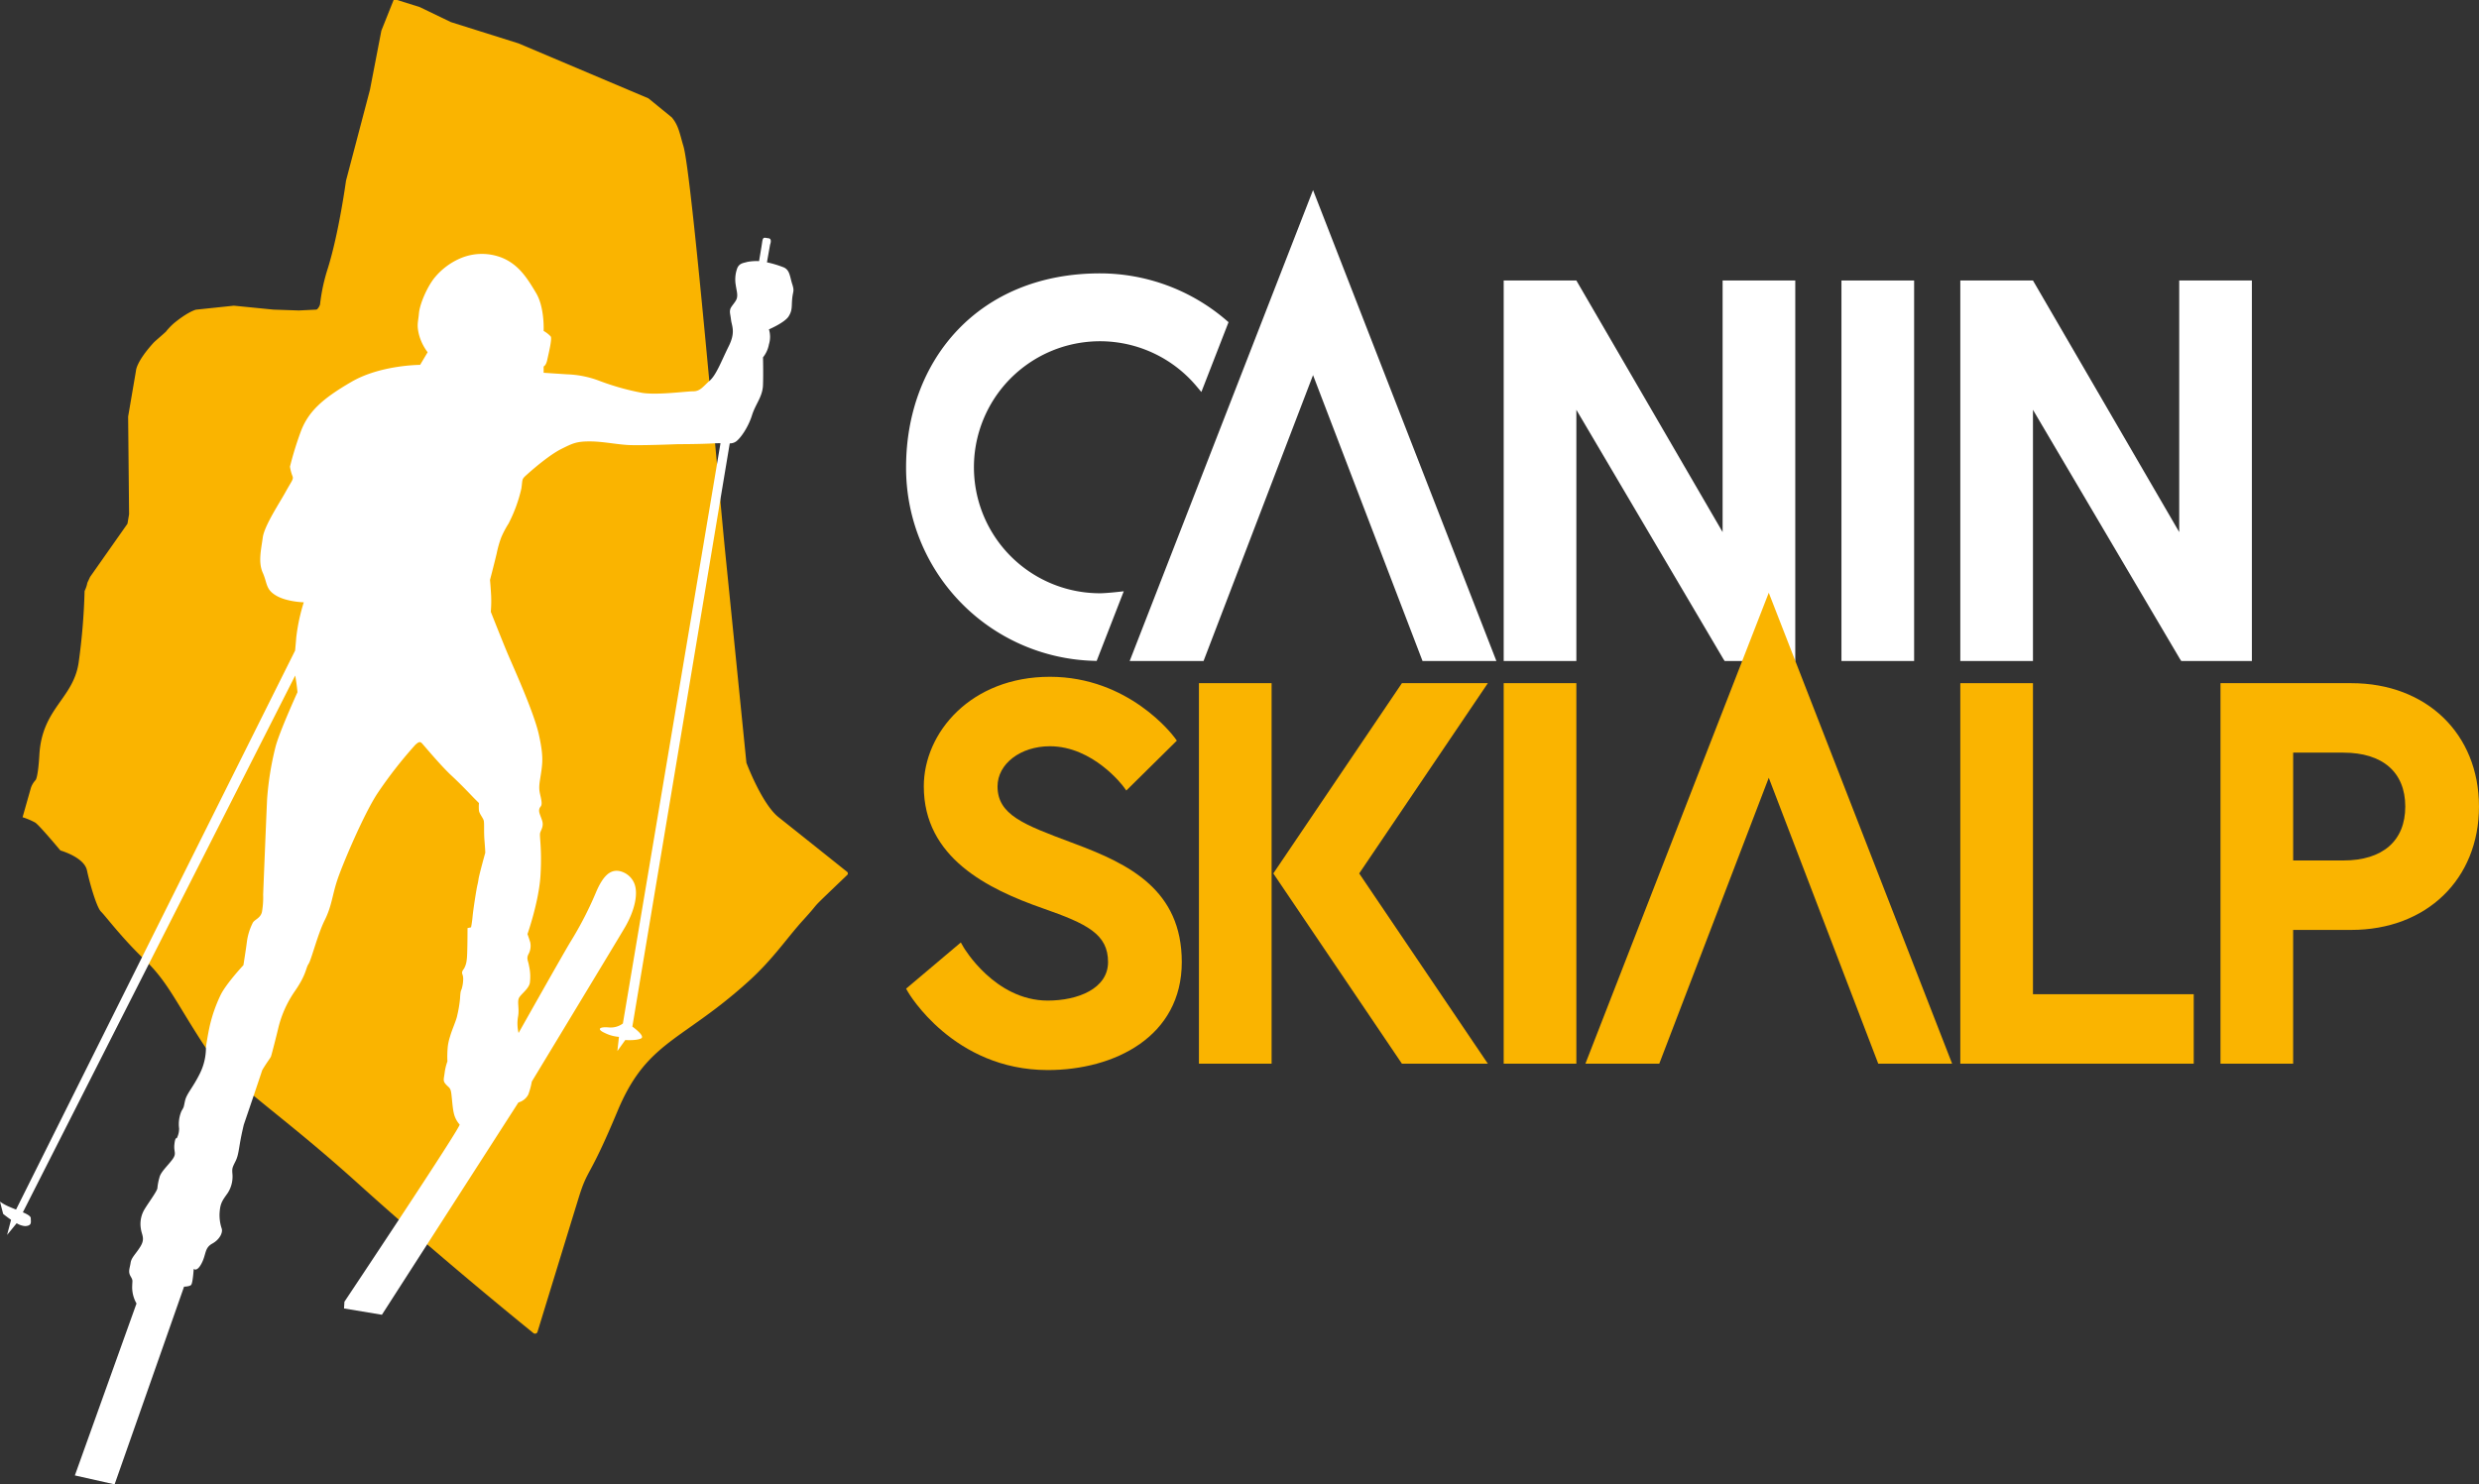 <svg xmlns="http://www.w3.org/2000/svg" width="693.364" height="415.286" viewBox="0 0 693.364 415.286"><rect x="0" y="0" width="693.364" height="415.286" fill="#333333" stroke="none"/><g id="Raggruppa_33430" data-name="Raggruppa 33430" transform="translate(-22330.359 -1063.752)"><path id="Tracciato_34454" data-name="Tracciato 34454" d="M13.229,237.794a.579.579,0,0,0,.3.2c1.072.33,6.554,2.171,7.261,5.523.783,3.718,2.74,10.411,3.916,11.526s5.873,7.436,12.14,13.385S45.462,279.95,52.9,291.473s19.579,17.847,43.859,39.781c21.7,19.6,44.336,38.017,48.9,41.713a.718.718,0,0,0,1.135-.321c1.593-5.2,9-29.357,11.446-37.3,2.74-8.925,2.74-4.835,10.963-24.539,6.847-16.4,14.777-18.894,28.087-29.131,2.678-2.062,5.575-4.437,8.724-7.3,6.742-6.135,10.731-12.17,14.991-16.841,6.267-6.874,0-.846,12.465-12.784a.578.578,0,0,0-.125-.867c-2.569-2.055-14.907-11.912-19.108-15.237-4.5-3.559-8.638-14.27-8.984-15.18a.415.415,0,0,1-.03-.127c-.175-1.752-3.955-39.424-5.866-58.3C197.405,135.7,189.964,48.7,187.616,40.9c-1.019-3.388-1.318-5.728-3.2-7.989a.877.877,0,0,0-.123-.121L177.9,27.576a.746.746,0,0,0-.173-.1l-36.2-15.323-.066-.025L122.641,6.206a.759.759,0,0,1-.1-.039l-8.652-4.173a.536.536,0,0,0-.1-.039L107.552,0h-1l-3.4,8.52a.521.521,0,0,0-.034.116L99.938,25.116l-.011.041L97.289,35.181,93.248,50.525a.2.2,0,0,0-.011.052c-.071.51-2.014,14.666-5.09,24.523a51.284,51.284,0,0,0-2.173,10.081c-.1.4-.653,1.443-1.081,1.443l-4.84.241-7.116-.241-11.061-1.1-10.44,1.1a.7.7,0,0,0-.207.03c-.478.137-2.539.851-6.067,3.739a17.2,17.2,0,0,0-2.266,2.367c-.667.671-3.008,2.605-3.548,3.2-4.851,5.359-4.851,7.766-4.851,7.766L32.3,116.56l.266,27.313-.412,2.428a.665.665,0,0,1-.112.33L21.664,161.4l-.774,1.659a8.364,8.364,0,0,1-.767,2.28,176.989,176.989,0,0,1-1.684,20.175C16.874,195.555,8.227,198.172,7.476,211.17c-.389,6.695-1.09,7.107-1.09,7.107A6,6,0,0,0,5.114,220.4l-2.339,8.242A19.837,19.837,0,0,1,6.3,230.132c1.076.68,6.085,6.651,6.929,7.662" transform="translate(22333.896 1063.751)" fill="#fab400"></path><path id="Tracciato_34455" data-name="Tracciato 34455" d="M221.573,42.177c-.662-2.1-.662-3.862-2.317-4.635a29.272,29.272,0,0,0-4.747-1.434l.883-4.965s.662-1.657-.441-1.766-1.545-.553-1.764.992-.883,5.407-.883,5.407a13.478,13.478,0,0,0-3.311.221c-1.1.332-2.316.332-2.869,1.987a9.182,9.182,0,0,0-.332,4.526c.223,1.543.553,2.426.332,3.529s-1.654,2.316-1.875,3.2,0,1.213.221,2.979,1.322,3.42-.662,7.393-3.42,7.944-5.3,9.6-2.649,2.981-4.635,2.981-9.93,1.1-14.233.441A70.145,70.145,0,0,1,167.5,69.21a27.939,27.939,0,0,0-8.829-1.766c-3.309-.218-6.62-.439-6.62-.439V65.239s.662-.221.992-1.766,1.436-5.96.994-6.62a7.959,7.959,0,0,0-1.987-1.545s.33-6.513-2.1-10.595-4.744-7.835-9.377-9.819a15.288,15.288,0,0,0-11.587,0,19.043,19.043,0,0,0-7.614,5.737c-2.1,2.758-3.973,7.241-4.194,9.744s-.66,3.168,0,5.925a14.335,14.335,0,0,0,2.428,4.965l-2.1,3.532s-11.034,0-19.2,4.744S86.07,77.927,83.972,83.887a93.931,93.931,0,0,0-2.867,9.38,11.734,11.734,0,0,0,.66,2.537c.441.994-.109,1.324-1.875,4.524s-5.96,9.491-6.4,12.8-1.327,6.843,0,9.821.771,4.635,3.75,6.4,7.725,1.875,7.725,1.875a52.72,52.72,0,0,0-2.1,9.821c-.1,1.343-.218,2.539-.325,3.682L4.492,301.12c-.569-.223-1.131-.444-1.625-.664A14.187,14.187,0,0,1,0,298.911l.883,3.42s.983.815,2.21,1.65L1.984,308.22l2.681-3.277a5.108,5.108,0,0,0,2.4.808c1.932-.127,1.545-1.1,1.545-2.205,0-.58-.974-1.126-2.214-1.659L82.568,151.711c.523,2.972.633,4.672.633,4.672s-5.186,11.366-6.18,15.449A83.844,83.844,0,0,0,74.7,186.4c-.221,4.744-1.1,26.594-1.1,26.594a23.159,23.159,0,0,1-.332,4.854c-.441,1.877-2.189,2.1-2.646,3.2a16.729,16.729,0,0,0-1.545,4.965c-.221,1.875-.994,6.731-.994,6.731s-4.854,5.186-6.4,8.385a41.278,41.278,0,0,0-3.09,8.938c-.551,2.537-.992,5.627-.992,5.627a16.239,16.239,0,0,1-1.766,7.5c-1.987,3.973-3.643,5.516-4.085,7.5s-.218,1.545-.992,2.869a9.336,9.336,0,0,0-.662,4.856,5.834,5.834,0,0,1-.662,2.758s-.441-.441-.662,1.766.774,2.428-.662,4.3-3.2,3.42-3.532,4.965a15.293,15.293,0,0,0-.551,2.869c0,.774-2.316,3.862-3.532,5.848a7.971,7.971,0,0,0-1.1,5.518c.221,1.766,1.252,2.758-.091,4.965s-2.555,3.09-2.778,4.633-.771,2.428,0,3.752.441.994.441,3.311a9.262,9.262,0,0,0,1.215,4.3l-17.242,48.1L32.055,378s10.083-28.663,19.428-55.309c.33,0,1.759-.091,2.032-.569.426-.742.642-4.1.66-4.365l.014-.041c.057.059.917.9,2.2-1.554,1.324-2.537.774-4.3,2.979-5.516s2.981-3.2,2.649-4.194a11.718,11.718,0,0,1-.551-4.965c.221-2.319.883-3.09,2.207-4.967a8.471,8.471,0,0,0,1.324-5.516c-.112-1.436,0-1.657.883-3.42s.881-3.532,1.654-7.284c.159-.776.391-1.809.658-2.935,1.952-5.709,3.707-10.891,5.154-15.248,1.283-2.2,2.289-3.361,2.464-3.884.221-.662,1.545-5.848,1.987-7.725a30.813,30.813,0,0,1,4.744-10.593c3.2-4.635,2.979-6.4,3.752-7.5s2.537-8.276,4.524-12.249,2.1-6.952,3.529-11.255,7.393-18.427,11.257-24.278a122.127,122.127,0,0,1,10.593-13.571c.771-.662,1.213-.994,1.766-.441s5.186,6.178,8.276,9.048,5.737,5.739,6.4,6.4l1.324,1.324a12.091,12.091,0,0,0,0,2.1c.112.883,1.1,1.987,1.324,2.758s0,2.981.221,5.627.221,3.422.221,3.422-1.545,5.516-1.875,7.282a15.262,15.262,0,0,1-.332,1.766c-.216.835-1.1,6.4-1.324,8.606a30.944,30.944,0,0,1-.441,3.2l-.992.221s0,7.723-.221,8.827a6.3,6.3,0,0,1-.771,2.537c-.441.553-.664.994-.441,1.545a3.8,3.8,0,0,1,.218,1.545,10.142,10.142,0,0,1-.441,2.649c-.218.441-.33.662-.441,2.649a33.252,33.252,0,0,1-.771,4.633c-.221,1.324-1.545,4.194-1.987,5.848a15.266,15.266,0,0,0-.662,2.869,30.059,30.059,0,0,0-.109,4.194,15.14,15.14,0,0,0-.774,3.2c-.218,1.766-.551,2.207.332,3.2s1.324.881,1.545,2.646.33,3.864.662,5.3a7.048,7.048,0,0,0,1.654,3.311c.551.441-32.224,49.584-32.224,49.584l-.112,1.877,10.595,1.764,38.181-59.4a4.421,4.421,0,0,0,2.76-2.207,20.442,20.442,0,0,0,.992-3.641s24.291-40.127,26.08-43.212c2.671-4.608,3.866-9.578,2.455-12.509a5.771,5.771,0,0,0-4.28-3.211c-2.182-.25-4.221.981-6.4,6.214a99.2,99.2,0,0,1-7.061,13.651c-2.351,3.9-14.5,25.484-14.5,25.484a11.255,11.255,0,0,1-.157-4.512c.441-2.319-.332-4.305.33-5.409s2.649-2.428,2.981-4.082a13.512,13.512,0,0,0-.221-4.744c-.221-1.436-.774-1.987-.221-3.2a4.838,4.838,0,0,0,.551-3.422c-.33-1.1-.771-2.316-.771-2.316s3.2-9.047,3.641-16.441-.332-10.925-.111-11.808,1.1-1.875.553-3.532-.994-2.316-.774-3.2.883-.551.553-2.537-.844-2.546-.378-5.518c.7-4.5,1.149-6.18-.284-12.691s-7.284-19.2-8.938-23.172-4.524-11.255-4.524-11.255a36.619,36.619,0,0,0,.1-4.444c-.109-2.1-.319-4.494-.319-4.494s1.01-3.8,1.873-7.416a29.221,29.221,0,0,1,1.272-4.474,27.337,27.337,0,0,1,2.037-3.855,41.11,41.11,0,0,0,3.593-9.823c.412-2.9-.057-2.46,1.93-4.226s6.178-5.3,9.268-6.84,4.205-2.1,7.841-2.1,7.166.774,10.586.994,14.124-.221,14.124-.221,6.29,0,9.933-.221c.767-.048,1.415-.05,2.007-.043l-27.3,162.338a5.667,5.667,0,0,1-3.973,1.1c-2.428-.221-3.532.441-1.1,1.545a10.682,10.682,0,0,0,3.973,1.1l-.441,3.971,2.207-3.088s3.088.221,4.412-.441-2.428-3.311-2.428-3.311L204.108,86.759a2.968,2.968,0,0,0,1.8-.555c1.324-.992,3.42-4.082,4.414-7.282s2.979-5.186,3.088-8.5,0-7.725,0-7.725a8.21,8.21,0,0,0,1.657-3.641,7.052,7.052,0,0,0,0-4.192s4.415-1.877,5.518-3.643.771-2.758.992-4.965.662-1.987,0-4.082" transform="translate(22330.359 1101.037)" fill="#fff"></path><path id="Tracciato_34456" data-name="Tracciato 34456" d="M165.621,123.11A35.254,35.254,0,1,1,192.6,65.189l1.358,1.613,7.6-19.533-.676-.58a54.226,54.226,0,0,0-35.266-13.077c-34.021,0-54.249,24.334-54.249,54.246a53.993,53.993,0,0,0,52.412,54.155l.89.03,7.582-19.488-2.046.223c-.034,0-3.074.332-4.59.332" transform="translate(22472.418 1106.622)" fill="#fff"></path><rect id="Rettangolo_4463" data-name="Rettangolo 4463" width="20.323" height="106.458" transform="translate(22845.406 1142.226)" fill="#fff"></rect><path id="Tracciato_34457" data-name="Tracciato 34457" d="M261.272,70.666l41.114,69.718.371.562H322.5V34.488H302.179v70.389L261.272,34.488H240.95V140.946h20.323Z" transform="translate(22637.697 1107.74)" fill="#fff"></path><path id="Tracciato_34458" data-name="Tracciato 34458" d="M205.149,70.666l41.114,69.718.369.562h19.747V34.488H246.056v70.389L205.149,34.488H184.826V140.946h20.323Z" transform="translate(22566.109 1107.74)" fill="#fff"></path><path id="Tracciato_34459" data-name="Tracciato 34459" d="M138.854,155.126h20.66l30.624-79.989,30.624,79.989h20.66L190.138,23.371Z" transform="translate(22507.471 1093.56)" fill="#fff"></path><path id="Tracciato_34460" data-name="Tracciato 34460" d="M158.558,129.924l-1.088-.407c-13.234-4.958-20.523-7.689-20.523-15.647,0-6.294,6.428-11.225,14.638-11.225,12.11,0,20.443,11.111,20.525,11.223l.858,1.165L187.1,101.075l-.642-.869c-.514-.694-12.809-16.994-34.868-16.994S116.325,98.8,116.325,113.87c0,19.934,17.831,28.719,33.362,34.147,12.352,4.319,18.17,7.207,18.17,15.009,0,7.443-8.47,10.777-16.864,10.777-14.811,0-23.481-14.814-23.568-14.962l-.746-1.3-15.305,12.925.512.9c.123.218,12.693,21.87,39.107,21.87,18.659,0,37.487-9.341,37.487-30.21,0-20.225-14.784-27.443-29.921-33.1" transform="translate(22472.418 1169.889)" fill="#fab400"></path><path id="Tracciato_34461" data-name="Tracciato 34461" d="M261.272,84H240.95V190.453h65.289V171.02H261.272Z" transform="translate(22637.697 1170.888)" fill="#fab400"></path><path id="Tracciato_34462" data-name="Tracciato 34462" d="M309.528,84h-36.6V190.453h20.323V153.03h16.272c21.021,0,35.705-14.195,35.705-34.517S330.549,84,309.528,84m-16.272,19.433H307.3c11,0,17.312,5.5,17.312,15.084S318.3,133.6,307.3,133.6H293.256Z" transform="translate(22678.49 1170.888)" fill="#fab400"></path><path id="Tracciato_34463" data-name="Tracciato 34463" d="M194.87,204.634h20.66l30.624-79.989,30.624,79.989h20.66L246.153,72.878Z" transform="translate(22578.92 1156.708)" fill="#fab400"></path><path id="Tracciato_34464" data-name="Tracciato 34464" d="M192.478,84l-35.969,53.229,35.969,53.229h24.036l-35.981-53.229L216.514,84Z" transform="translate(22529.99 1170.888)" fill="#fab400"></path><rect id="Rettangolo_4464" data-name="Rettangolo 4464" width="20.325" height="106.458" transform="translate(22665.697 1254.883)" fill="#fab400"></rect><rect id="Rettangolo_4465" data-name="Rettangolo 4465" width="20.325" height="106.458" transform="translate(22750.934 1254.883)" fill="#fab400"></rect></g></svg>